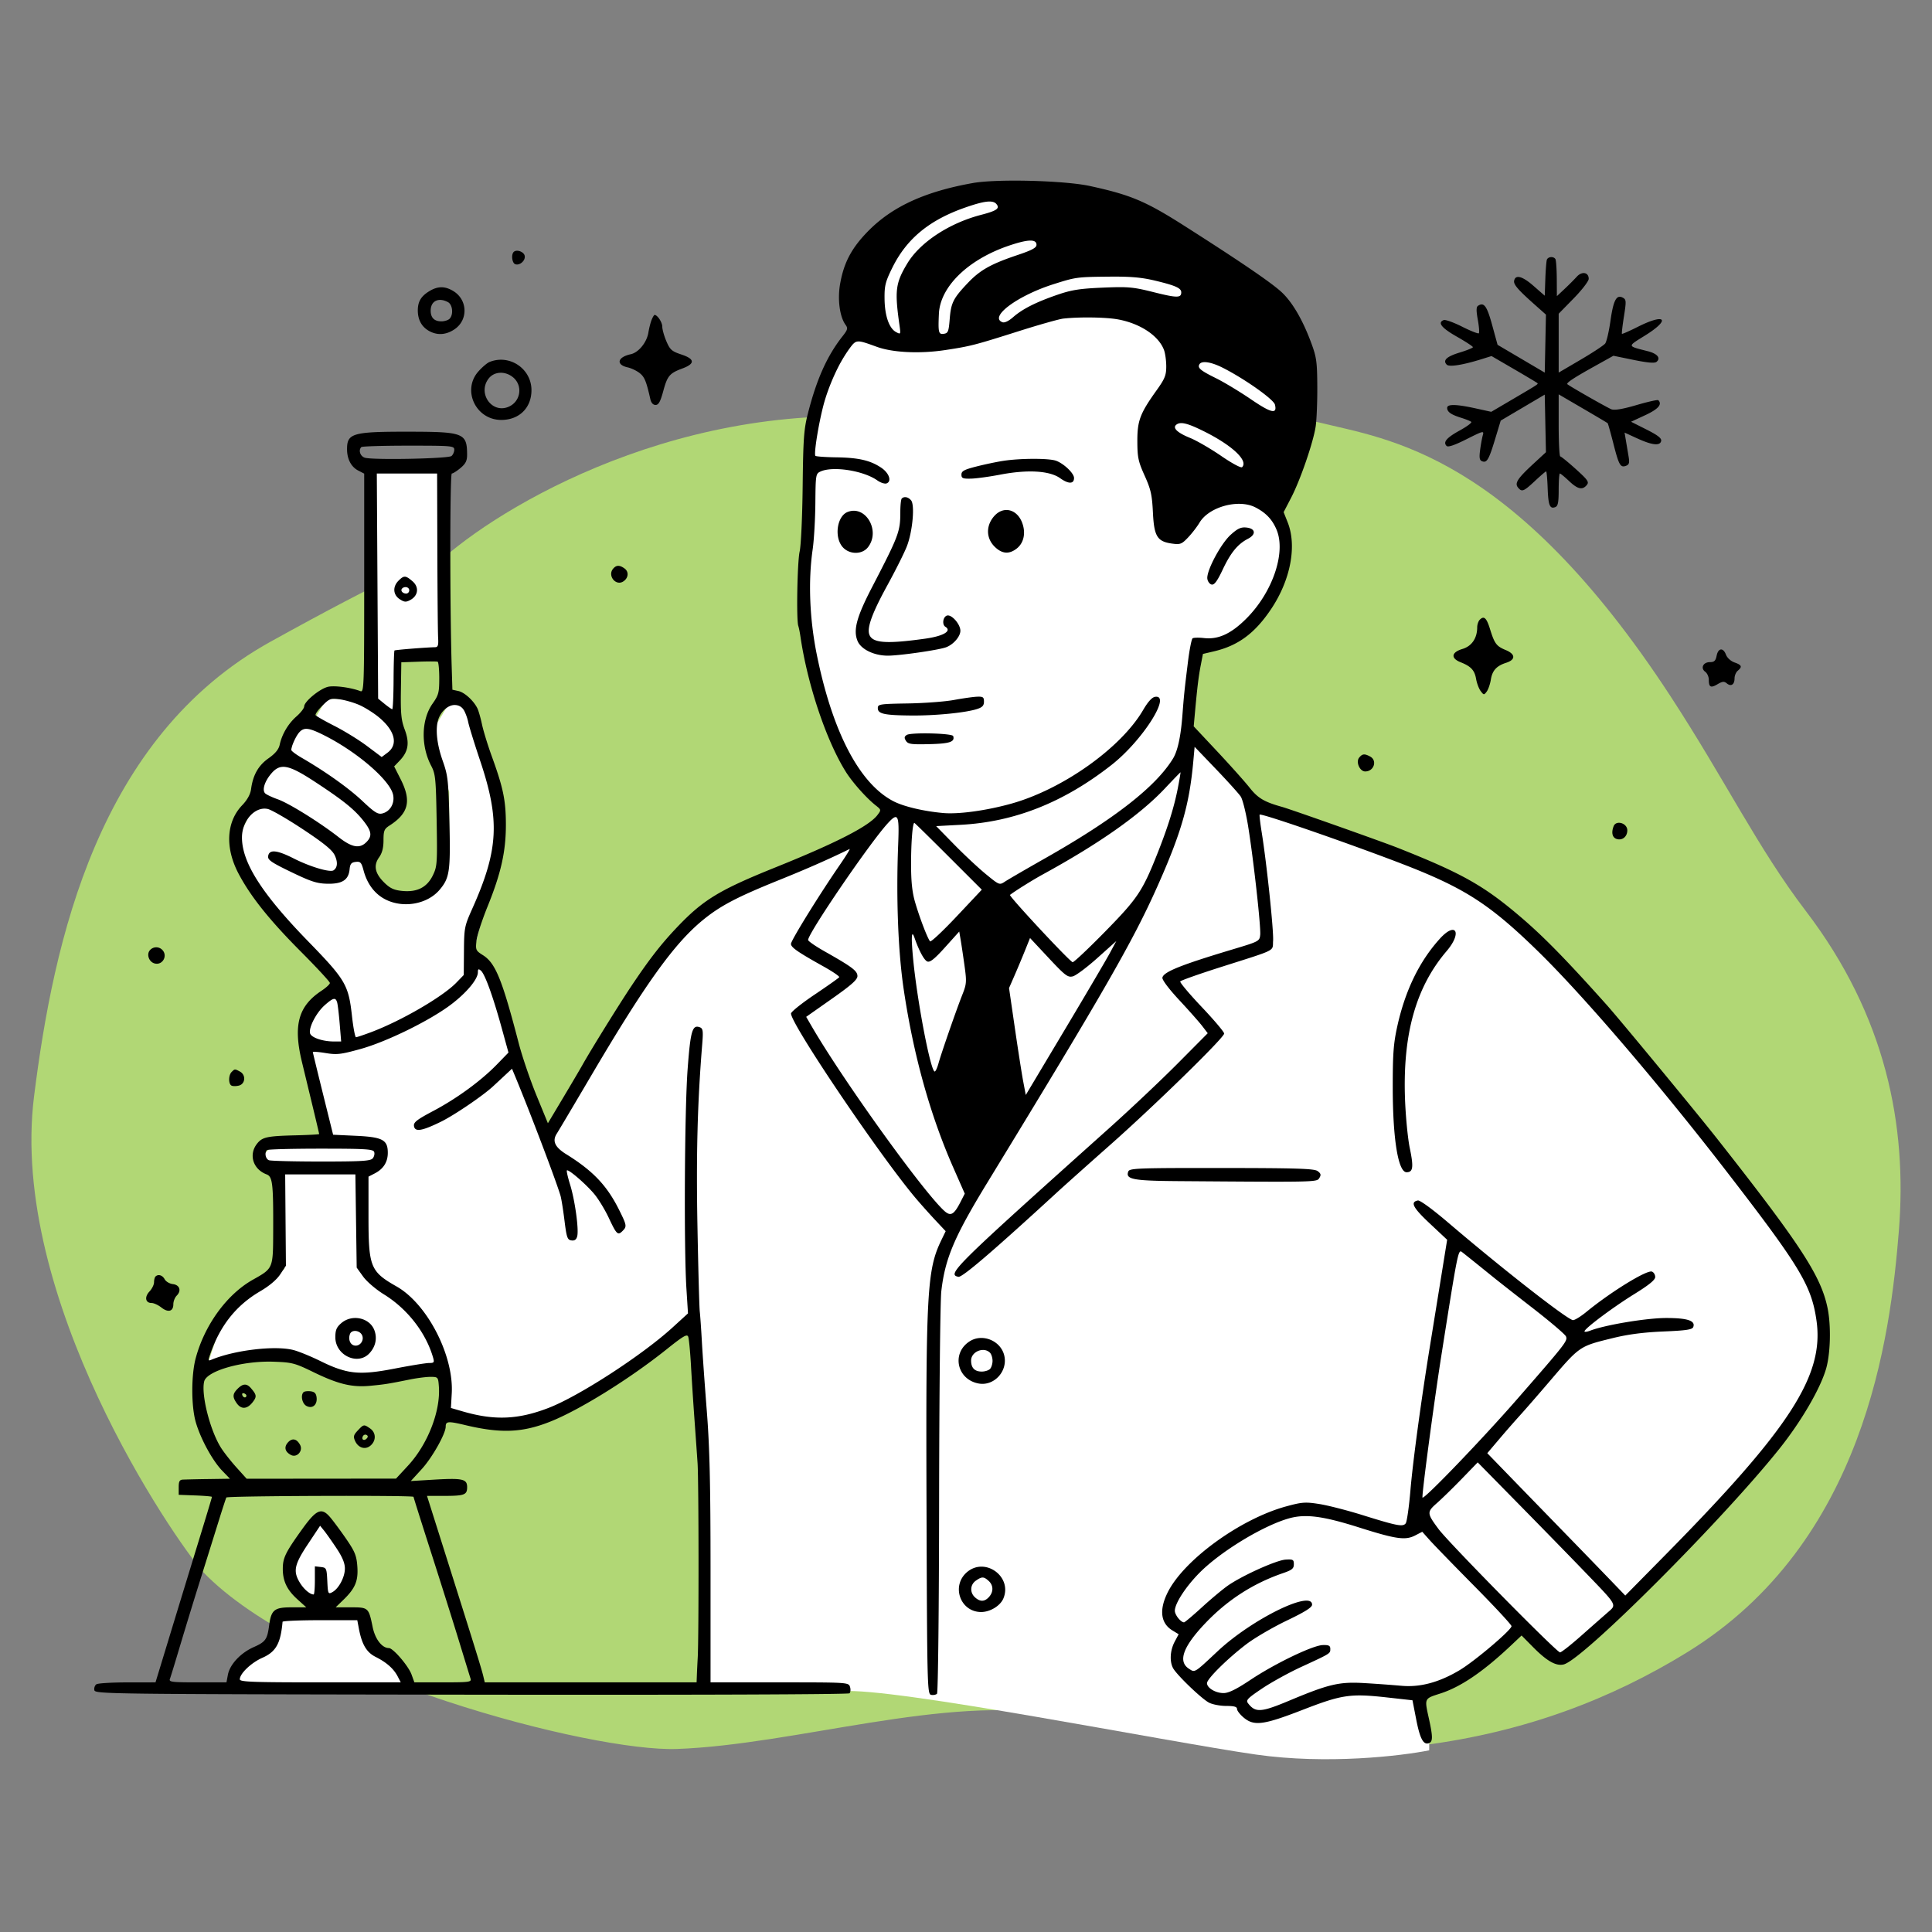 <svg width="246" height="246" viewBox="0 0 246 246" fill="none" xmlns="http://www.w3.org/2000/svg"><rect x="0" y="0" width="246" height="246" fill="#808080" stroke="none"/><path d="M118.481 53.803c-28.859-4.29-53.303 9.65-61.918 17.157-1.436 0-7.538 2.68-22.075 10.723-22.014 12.18-27.661 38.068-30.151 57.906-3.231 25.736 17.767 56.298 21.536 60.587 12.922 13.404 49.51 22.903 60.303 22.519 15.076-.536 34.459-6.97 48.458-4.29 36.074 9.115 61.095 3.75 80.224-8.042 22.614-13.94 25.844-40.212 26.921-53.617 1.077-13.404-1.615-27.344-11.845-40.748-6.138-8.043-10.23-16.621-17.229-27.345-20.299-31.097-36.074-32.706-44.689-34.85-7.712-1.92-38.766 1.072-49.535 0z" fill="#B1D775"/><path d="M50.333 92L47 89.333V60h10v23.467h-6.667V92z" fill="#fff"/><path d="M51.21 89.414l-.526 1.603 1.053 3.742-1.58 1.069-.525 1.603 1.579 3.207-.527 2.672-2.631 1.069.526 2.138L47 108.655l.526 2.138 2.106 2.673 3.157.534 2.106-1.069 1.579-2.138V98.5l-1.58-4.276.527-2.672L57 87.276 56.474 83l-5.263.534v5.88z" fill="#B1D775"/><path d="M41.598 88.985l-1.614 2.688-1.613.538-1.076 2.15-.538 2.69-1.613.537-1.614 2.15v2.689l-1.614 1.075-1.613 3.226.538 3.227 2.151 3.226 5.379 6.99 4.84 4.839v1.075l-3.764 3.764v5.377l3.227 10.216-8.068.538-1.076 1.075v1.075l2.151 1.613.538 11.83-2.689 2.15-3.765 2.689-2.151 3.764L26 175.015l4.303-1.613 6.454-.538 3.227 1.075 6.455 2.151 3.227-.538 6.992-1.075.538 2.151v3.764l5.378 1.075h3.228l5.378-1.075 4.84-2.689 5.917-3.764 6.455-5.377 1.075 11.83.538 12.366v20.97l-.538 1.613c3.765.179 12.586.43 17.75 0 6.454-.537 41.415 6.452 52.71 8.066 9.036 1.29 18.466.179 22.052-.538v-1.076l-1.076-5.914 3.765-1.075 5.379-3.764 3.765-3.226 4.841 3.763 1.075-.537 8.068-6.99 10.758-11.292 3.765-3.763 3.227-4.302 4.303-6.452 2.151-4.839v-4.84l-1.076-5.376-8.068-11.292-8.067-10.216-8.606-10.754-9.144-9.678-6.454-5.377-4.841-3.226-6.992-3.226-11.295-3.764-7.53-2.688-.538-1.076-2.689-3.226-5.379-4.839.538-3.226.538-8.066 3.765-.537 3.765-2.15 2.151-3.765 1.614-4.301v-3.764l-1.076-2.15 2.689-7.528 1.076-12.905-3.765-6.452-11.295-8.065-10.219-4.84L130.883 25l-9.144.538-8.068 3.226-4.841 10.754v3.763l-3.765 5.915-1.613 6.452v7.528l-.538 9.14v8.066l2.689 11.829 3.765 6.99 4.303 4.301-2.151 2.151-2.69 1.613-13.446 5.915-5.379 3.226-4.303 4.301-5.378 6.99-10.22 17.744-3.765-10.216-2.689-9.141-1.613-2.688-1.614-.538v-2.151l.538-2.15 2.151-7.528 1.076-5.377-.538-2.688-1.076-4.84-2.151-6.99-1.614-2.15-1.613.537-1.614 2.689v4.301l1.614 4.302v8.065l-1.076 3.764-2.69 2.151-3.764-.538-2.152-1.613v-4.301l1.076-3.227 2.69-2.15-.538-2.151-1.076-3.226 1.613-2.151-.538-2.688-2.15-2.151-3.766-1.613h-3.227zM30.537 212.25l-.537 2.2v.55h22v-1.1l-1.61-2.2-2.683-2.2-1.61-3.85-2.146-.55-2.146-.55 1.61-1.65 1.61-2.2-.537-2.75-1.61-3.3-2.146-1.65-1.61 1.65-2.146 3.85 1.073 3.3 2.683 3.3-5.366.55-1.073 3.85-3.756 2.75z" fill="#fff"/><path d="M26 177.484v-3.29l1.069-.549 4.276-1.097 5.88-.548 3.74 1.645 5.345 1.645 5.88-1.096h4.276l.534 3.29-.535 2.193-2.137 5.484L50.586 189H31.345l-3.207-3.839-1.604-3.838-.534-3.839z" fill="#B1D775"/><path fill-rule="evenodd" clip-rule="evenodd" d="M123.88 23.305c-6.024 1.071-10.169 2.953-13.215 5.998-2.195 2.195-3.213 4.084-3.697 6.862-.342 1.966-.047 4.176.692 5.187.327.447.28.625-.385 1.47-1.963 2.49-3.302 5.48-4.406 9.83-.513 2.02-.598 3.217-.666 9.28-.043 3.854-.213 7.551-.383 8.287-.299 1.3-.435 8.71-.174 9.475.073.212.195.815.271 1.34.892 6.113 3.29 13.265 5.78 17.238.848 1.353 2.623 3.347 3.809 4.28.707.556.711.574.22 1.224-1.059 1.403-5.189 3.525-12.925 6.641-7.218 2.907-9.246 4.137-12.573 7.63-2.054 2.156-3.585 4.129-5.904 7.608-1.603 2.404-5.11 8.066-6.172 9.961-.294.525-1.402 2.406-2.461 4.18l-1.927 3.226-1.457-3.553c-.801-1.954-1.817-4.941-2.258-6.637-2.103-8.095-2.957-10.199-4.545-11.203-.924-.584-.964-.673-.833-1.842.077-.675.706-2.626 1.4-4.335 1.727-4.257 2.348-7.034 2.343-10.475-.005-3.056-.334-4.653-1.788-8.66-.518-1.426-1.083-3.268-1.257-4.093-.174-.826-.439-1.747-.59-2.047-.492-.982-1.633-2.017-2.412-2.188l-.763-.167-.086-2.78c-.245-7.868-.237-24.748.011-24.748.149 0 .649-.318 1.111-.707.659-.554.84-.922.836-1.706-.01-2.724-.449-2.9-7.232-2.913-7.357-.013-8.055.18-8.055 2.226 0 1.253.523 2.255 1.419 2.718l.765.395v13.941c0 13.158-.026 13.93-.477 13.757-1.173-.45-3.191-.732-4.064-.569-1.035.195-3.104 1.876-3.104 2.523 0 .22-.442.79-.982 1.264-1.056.93-1.846 2.266-2.137 3.618-.125.58-.567 1.114-1.415 1.711-1.294.911-1.982 2.123-2.225 3.92-.092.677-.475 1.37-1.15 2.078-2.007 2.11-2.177 5.402-.447 8.684 1.535 2.912 3.931 5.912 7.942 9.94 2.03 2.038 3.69 3.833 3.69 3.989 0 .156-.481.601-1.07.991-2.951 1.952-3.62 4.379-2.491 9.053l1.394 5.776c.441 1.827.802 3.362.802 3.412 0 .05-1.32.123-2.935.164-3.72.092-4.306.219-4.98 1.076-1.086 1.379-.508 3.241 1.209 3.893.778.296.875 1.126.852 7.277-.02 4.741.006 4.681-2.58 6.135-3.311 1.862-6.146 5.752-7.285 9.995-.58 2.159-.578 6.104.004 8.134.604 2.109 2.125 4.903 3.37 6.195l.988 1.023-2.718.04a170.7 170.7 0 00-3.264.069c-.437.022-.546.219-.546.983v.955l2.116.079c1.164.044 2.116.127 2.116.184 0 .057-.558 1.925-1.24 4.15a8218.551 8218.551 0 00-4.51 14.758l-1.435 4.708-3.575.004c-1.967.003-3.741.109-3.943.238-.203.128-.324.464-.27.746.096.499 1.363.515 48.003.582 28.21.041 48.005-.032 48.15-.177.135-.136.164-.504.064-.82-.18-.566-.281-.573-8.97-.573h-8.788v-14.259c-.001-10.999-.11-15.632-.473-20.264-.26-3.302-.543-7.293-.63-8.869-.087-1.576-.208-3.295-.268-3.821-.061-.525-.194-5.437-.296-10.916-.17-9.116.004-15.725.608-23.126.138-1.694.095-2.002-.298-2.153-.961-.368-1.198.441-1.563 5.357-.385 5.167-.48 22.68-.153 27.885l.201 3.187-1.977 1.804c-3.86 3.522-11.903 8.738-15.78 10.232-3.878 1.495-6.888 1.617-10.928.443l-1.5-.436.105-1.865c.272-4.817-3.116-11.385-7.019-13.605-3.35-1.905-3.581-2.482-3.581-8.935v-5.051l.802-.415c1.101-.569 1.655-1.446 1.655-2.619 0-1.653-.66-2.006-4.056-2.165l-2.907-.137-1.286-5.185c-.707-2.852-1.29-5.253-1.297-5.336-.006-.082.72-.029 1.615.118 1.445.239 1.942.182 4.438-.509 3.338-.924 8.797-3.599 11.51-5.642 1.996-1.502 3.452-3.241 3.452-4.124 0-.431.076-.475.381-.222.504.417 1.523 3.218 2.625 7.209l.89 3.228-1.47 1.513c-2.033 2.091-5.105 4.335-8.11 5.925-2.083 1.103-2.52 1.443-2.452 1.911.114.79.987.654 3.415-.534 1.7-.832 5.316-3.285 6.648-4.51.234-.215.874-.809 1.42-1.319l.996-.928.274.655c1.854 4.431 5.309 13.509 5.904 15.511.108.365.335 1.778.504 3.138.272 2.197.372 2.483.885 2.556.407.058.626-.097.738-.523.226-.866-.287-4.593-.905-6.58-.29-.929-.473-1.742-.407-1.807.194-.195 2.498 1.801 3.525 3.054.525.641 1.34 1.987 1.81 2.992.985 2.104 1.15 2.261 1.738 1.673.58-.58.56-.709-.407-2.659-1.55-3.122-3.325-4.995-6.752-7.125-1.446-.898-1.804-1.677-1.206-2.616.24-.375 2.205-3.686 4.367-7.357 6.869-11.663 10.552-16.803 14.183-19.797 2.24-1.846 4.362-2.962 9.816-5.161 3.499-1.411 6.381-2.681 8.919-3.93.125-.062-.441.857-1.257 2.042-2.597 3.768-6.206 9.604-6.206 10.036 0 .448.857 1.043 4.154 2.882 1.158.647 2.054 1.259 1.991 1.362-.064.103-1.47 1.096-3.124 2.209-1.655 1.112-3.011 2.199-3.015 2.415-.021 1.347 11.457 18.327 15.969 23.623.639.75 1.738 1.978 2.442 2.729l1.281 1.364-.553 1.143c-1.824 3.771-1.979 6.571-1.885 34.195.076 22.742.098 23.606.586 23.7.279.054.616-.011.748-.143.136-.136.254-10.936.269-24.656.016-13.428.142-25.397.28-26.597.479-4.173 1.648-6.928 5.876-13.852 14.83-24.287 18.502-30.68 21.592-37.591 3.076-6.884 4.112-10.469 4.612-15.965l.173-1.91 2.725 2.844c1.499 1.565 2.916 3.136 3.149 3.492.234.356.647 1.995.918 3.642.675 4.091 1.663 12.934 1.56 13.955-.083.817-.152.854-3.498 1.857-6.608 1.982-8.815 2.869-8.956 3.6-.052.274.814 1.428 2.149 2.864 1.231 1.322 2.549 2.812 2.93 3.31l.693.905-3.801 3.828c-2.09 2.106-6.012 5.81-8.716 8.232-19.846 17.78-20.741 18.663-19.223 18.955.485.093 4.361-3.226 12.522-10.724.983-.902 3.998-3.597 6.701-5.987 5.74-5.076 14.609-13.736 14.609-14.263 0-.201-1.289-1.726-2.865-3.389-1.576-1.663-2.803-3.124-2.727-3.247.076-.123 2.317-.919 4.981-1.768 7.497-2.389 6.742-2.013 6.842-3.409.089-1.241-.818-9.881-1.447-13.78-.193-1.201-.313-2.228-.265-2.28.228-.251 15.18 5.004 20.466 7.194 6.22 2.576 9.352 4.711 14.991 10.22 5.778 5.644 15.413 16.899 24.074 28.12 9.293 12.041 10.738 14.442 11.371 18.891.992 6.978-3.345 13.703-19.233 29.821l-5.114 5.187-1.836-1.91a2034.24 2034.24 0 00-6.082-6.277c-2.335-2.401-5.462-5.62-6.949-7.153l-2.702-2.787 1.572-1.853a135.18 135.18 0 012.574-2.944c.551-.6 2.21-2.504 3.686-4.23 4.002-4.678 3.84-4.567 8.223-5.646 1.88-.462 3.866-.719 6.372-.824 2.897-.121 3.672-.237 3.798-.565.31-.806-.732-1.152-3.464-1.15-2.489.002-7.758.879-9.641 1.605-.413.159-.747.201-.743.092.014-.361 3.638-3.072 6.341-4.744 1.882-1.165 2.662-1.802 2.662-2.175 0-.291-.185-.599-.412-.686-.644-.247-5.223 2.567-8.364 5.141-.696.571-1.455 1.038-1.685 1.038-.641 0-8.974-6.507-15.819-12.352-2.049-1.751-3.667-2.935-3.936-2.883-1.007.195-.639.908 1.508 2.922l2.217 2.079-.838 5.185-1.369 8.46c-1.122 6.923-2.162 14.618-2.471 18.285-.177 2.101-.447 3.984-.601 4.183-.358.463-1.076.325-5.518-1.061-1.944-.606-4.419-1.24-5.5-1.408-1.769-.276-2.19-.245-4.221.311-5.833 1.598-13.001 6.806-15.066 10.948-1.109 2.225-.898 3.93.601 4.84l.796.485-.505.948c-.58 1.09-.67 2.49-.214 3.355.451.857 3.635 3.917 4.586 4.409.444.23 1.427.417 2.186.417 1.005 0 1.378.105 1.378.385 0 .212.379.703.841 1.092 1.326 1.116 2.517.961 7.515-.978 5.019-1.946 6.07-2.1 10.773-1.578l3.213.358.472 2.425c.483 2.483.924 3.303 1.633 3.031.495-.19.494-.819-.008-3.097-.582-2.649-.626-2.552 1.449-3.221 2.596-.835 5.433-2.761 8.954-6.077l1.392-1.31 1.442 1.459c1.79 1.811 2.951 2.468 3.927 2.224 2.453-.616 20.114-18.274 27.439-27.435 2.772-3.468 5.185-7.589 5.949-10.16.579-1.947.671-5.533.2-7.799-.85-4.093-3.429-8.041-14.154-21.665-2.473-3.142-12.367-15.128-13.946-16.894-5.027-5.625-7.943-8.613-10.785-11.053-4.805-4.126-7.558-5.685-15.826-8.963-1.951-.773-13.655-4.916-14.745-5.219-2.263-.629-3.07-1.107-4.124-2.438-.606-.766-2.457-2.838-4.113-4.606l-3.013-3.213.168-1.836c.291-3.191.455-4.524.735-5.973l.272-1.409 1.42-.334c3.071-.723 5.196-2.298 7.264-5.383 2.474-3.692 3.302-8.033 2.106-11.042l-.514-1.293.959-1.846c1.173-2.26 2.819-7.046 3.122-9.077.123-.826.215-3.098.205-5.05-.017-3.18-.098-3.759-.778-5.594-1.092-2.944-2.415-5.202-3.79-6.468-1.32-1.217-5.268-3.907-12.343-8.413-4.948-3.15-6.828-3.944-12.015-5.076-3.243-.708-11.855-.93-14.924-.384zm2.997 2.68c.463.557.041.852-1.96 1.373-4.075 1.061-7.782 3.506-9.399 6.2-1.495 2.49-1.614 3.441-.986 7.863.164 1.156.153 1.178-.432.865-.89-.476-1.445-2.074-1.47-4.234-.02-1.676.101-2.162.986-3.957 1.821-3.696 4.711-6.08 9.316-7.681 2.436-.848 3.501-.963 3.945-.43zm5.1 5.188c0 .372-.572.681-2.39 1.292-3.433 1.153-4.799 1.922-6.374 3.586-1.849 1.954-2.122 2.502-2.289 4.593-.127 1.581-.209 1.784-.756 1.861-.662.094-.725-.165-.619-2.543.153-3.44 3.688-6.895 8.866-8.665 2.461-.84 3.562-.88 3.562-.125zm-66.569.909c-.338.338-.209 1.403.19 1.555.564.217 1.33-.453 1.214-1.061-.101-.529-1.04-.859-1.404-.494zm131.554.99c-.067.187-.155 1.295-.196 2.46l-.074 2.121-1.432-1.253c-1.422-1.245-2.306-1.477-2.466-.648-.09.471.485 1.139 2.614 3.03l1.437 1.278-.076 3.692-.077 3.692-3.003-1.769-3.004-1.77-.688-2.514c-.671-2.452-1.043-2.956-1.805-2.452-.226.15-.233.625-.023 1.773.157.863.217 1.639.132 1.724-.085.084-1.04-.292-2.122-.837-1.083-.545-2.14-.925-2.349-.845-.827.317-.289.997 1.667 2.11 1.126.64 2.048 1.243 2.048 1.34 0 .096-.75.402-1.667.68-1.676.506-2.207 1.003-1.66 1.55.316.317 2.058.04 4.444-.706l1.253-.392 2.843 1.653c1.563.909 2.904 1.71 2.979 1.78.153.142.254.076-3.269 2.148l-2.586 1.52-1.995-.438c-2.481-.545-3.619-.565-3.619-.062 0 .512.483.854 1.775 1.258.601.188 1.182.423 1.292.522.109.099-.545.589-1.454 1.088-1.69.929-2.17 1.493-1.683 1.98.184.184 1.016-.098 2.531-.86 2.149-1.08 2.248-1.103 2.075-.497-.099.35-.254 1.2-.343 1.89-.128.985-.072 1.29.26 1.416.606.233.857-.196 1.655-2.833l.711-2.347 2.802-1.654 2.803-1.654.076 3.666.077 3.667-1.659 1.534c-1.972 1.825-2.351 2.42-1.892 2.972.488.588.711.501 2.142-.836.722-.676 1.367-1.228 1.432-1.228.065 0 .153.952.195 2.115.08 2.223.273 2.702.976 2.432.337-.128.428-.605.428-2.22 0-1.13.07-2.054.155-2.054.085 0 .607.428 1.161.952 1.107 1.05 1.705 1.186 2.261.516.321-.387.147-.64-1.4-2.038-.972-.877-1.859-1.6-1.972-1.605-.113-.005-.205-1.785-.205-3.956v-3.949l3.072 1.793c1.69.985 3.113 1.83 3.163 1.878.051.048.379 1.218.731 2.6.702 2.756.898 3.099 1.619 2.822.388-.149.451-.383.318-1.169l-.339-2.019-.173-1.036 1.607.736c1.913.876 2.919.983 3.051.325.069-.34-.433-.73-1.87-1.454l-1.965-.988 1.81-.84c1.658-.77 2.188-1.378 1.662-1.905-.082-.081-1.326.196-2.765.617-1.777.52-2.807.693-3.209.54-.507-.192-5.263-2.901-5.599-3.188-.187-.16.762-.791 3.395-2.257l2.46-1.37 2.576.528c1.802.369 2.679.443 2.917.245.568-.47.108-1.039-1.089-1.346-2.702-.693-2.679-.57-.364-2.012 3.307-2.06 2.605-2.88-.939-1.097-1.063.535-1.969.934-2.014.887-.045-.047.07-1.044.255-2.216.309-1.957.297-2.15-.145-2.387-.803-.43-1.199.312-1.572 2.951-.193 1.358-.495 2.657-.672 2.887-.178.231-1.582 1.158-3.122 2.06l-2.799 1.642v-7.497l1.912-1.953c1.051-1.074 1.911-2.192 1.911-2.486 0-.844-.866-.997-1.523-.268a33.339 33.339 0 01-1.55 1.551l-.98.92-.014-2.23c-.008-1.228-.087-2.348-.174-2.49-.23-.372-.943-.318-1.087.083zm-49.879 2.662c2.597.623 3.326.95 3.326 1.492 0 .721-.544.719-3.48-.016-2.678-.67-3.251-.722-6.505-.586-2.908.122-3.969.287-5.734.892-2.758.945-4.494 1.82-5.677 2.858-.582.51-1.103.758-1.375.653-1.743-.668 1.925-3.393 6.524-4.847 2.85-.9 2.945-.914 7.099-.955 2.701-.026 4.093.095 5.822.51zm-92.432 1.349c-1.04.633-1.451 1.326-1.451 2.439 0 1.164.468 2.05 1.362 2.578 1.063.627 2.21.569 3.308-.169 1.763-1.184 1.688-3.75-.143-4.866-1.073-.654-1.982-.649-3.076.018zm2.39 1.388c.598.32.72 1.6.2 2.119-.18.18-.647.327-1.038.327-.902 0-1.365-.462-1.365-1.364 0-1.234 1-1.725 2.203-1.082zm25.934 2.242c-.138.337-.324 1.07-.415 1.63-.204 1.26-1.252 2.544-2.254 2.762-1.692.367-1.911 1.336-.378 1.673.454.1 1.135.425 1.514.723.627.492.85 1.036 1.363 3.31.109.483.346.75.67.75.383 0 .61-.41.977-1.764.528-1.949.803-2.274 2.44-2.883 1.632-.607 1.594-1.202-.113-1.77-1.242-.411-1.462-.604-1.927-1.686-.288-.672-.523-1.51-.523-1.861 0-.555-.618-1.498-.981-1.498-.068 0-.236.276-.373.614zm59.386-.044c2.826.522 5.162 2.074 5.846 3.882.16.422.291 1.366.291 2.097 0 1.14-.177 1.576-1.233 3.053-2.11 2.952-2.455 3.868-2.447 6.499.006 2.042.117 2.565.93 4.366.788 1.747.942 2.436 1.053 4.694.15 3.06.552 3.702 2.481 3.96 1.004.135 1.198.058 2.007-.798.492-.521 1.142-1.364 1.444-1.874 1.198-2.017 4.962-3.049 7.111-1.947 1.343.688 2.158 1.547 2.703 2.852 1.213 2.902-.5 7.949-3.833 11.29-1.946 1.951-3.58 2.706-5.409 2.5-.664-.075-1.317-.06-1.451.032-.134.093-.403 1.458-.597 3.034-.456 3.702-.494 4.061-.707 6.823-.208 2.686-.603 4.492-1.195 5.458-2.197 3.587-7.456 7.689-16.261 12.683-2.416 1.371-4.718 2.706-5.115 2.968-.721.475-.724.474-2.458-.947-.954-.782-2.767-2.476-4.029-3.765l-2.293-2.342 3.112-.165c6.882-.364 13.148-2.853 19.245-7.645 3.892-3.06 7.662-8.964 5.524-8.652-.397.058-.911.625-1.532 1.688-2.813 4.819-10.233 10.086-16.786 11.915-3.15.879-6.69 1.367-8.655 1.192-2.46-.218-4.999-.814-6.306-1.481-4.339-2.212-7.797-8.807-9.797-18.685-.923-4.553-1.111-9.372-.525-13.42.169-1.175.323-3.818.341-5.874.031-3.621.052-3.749.66-4.026 1.582-.722 5.473-.11 7.232 1.136.419.297.95.467 1.18.378.685-.262.322-1.32-.684-1.996-1.387-.932-2.887-1.28-5.696-1.32-1.391-.02-2.599-.107-2.685-.192-.218-.219.382-3.991 1.026-6.45.641-2.444 1.999-5.435 3.217-7.084.969-1.312.918-1.307 3.591-.342 2.039.737 5.482.897 8.711.406 3.219-.49 3.693-.611 9.421-2.426 2.553-.809 5.072-1.519 5.598-1.578 2.051-.23 5.436-.18 6.97.103zM62.332 46.09c-.308.125-.953.674-1.433 1.22-2.098 2.389-.306 6.16 2.928 6.16 2.283 0 3.842-1.536 3.844-3.789.002-2.738-2.796-4.62-5.339-3.59zm93.342.728c2.754 1.386 6.491 4.023 6.661 4.7.318 1.266-.463 1.091-3.073-.69-1.41-.962-3.417-2.171-4.46-2.686-1.967-.972-2.358-1.305-2.072-1.768.293-.474 1.472-.297 2.944.444zm-90.393 1.188c1.34 1.053 1.038 3.143-.55 3.8-2.13.883-3.96-1.767-2.5-3.62.697-.888 2.05-.967 3.05-.18zm87.995 6.902c3.61 1.794 5.701 3.753 4.881 4.573-.138.138-1.277-.473-2.677-1.435-1.34-.92-3.121-1.951-3.958-2.29-1.701-.69-2.314-1.33-1.661-1.737.535-.333 1.418-.103 3.415.89zm-95.434 2.35c0 .281-.16.644-.355.806-.413.343-10.092.53-11.045.213-.583-.194-.827-.956-.433-1.35.1-.1 2.804-.182 6.008-.182 5.516 0 5.825.027 5.825.512zm69.903 1.422c-.826.126-2.362.449-3.413.717-1.567.399-1.912.584-1.912 1.032 0 .47.172.541 1.229.514.676-.017 2.334-.244 3.684-.503 3.5-.673 6.306-.51 7.649.445 1.077.766 1.774.756 1.774-.025 0-.59-1.265-1.807-2.271-2.187-.885-.335-4.542-.331-6.74.007zM55.687 70.186c.016 5.442.06 10.415.1 11.053.054.912-.025 1.162-.371 1.17-1.233.024-5.097.336-5.185.418-.056.051-.11 1.757-.118 3.79-.01 2.033-.087 3.692-.172 3.687-.085-.006-.523-.311-.974-.679l-.819-.668-.084-14.332-.085-14.331h7.678l.03 9.892zm59.133-6.708c-.1.1-.183.867-.183 1.705-.003 2.518-.178 2.984-3.625 9.635-1.947 3.758-2.392 5.42-1.819 6.8.437 1.056 2.082 1.858 3.827 1.867 1.486.007 6.522-.718 7.459-1.075.931-.353 1.805-1.368 1.805-2.094 0-.86-1.158-2.149-1.732-1.928-.495.19-.616 1.149-.18 1.418.864.534-.242 1.189-2.553 1.513-5.018.704-6.784.565-7.141-.56-.286-.9.406-2.763 2.33-6.274 1.028-1.876 2.134-4.087 2.457-4.912.726-1.854 1.042-5.262.544-5.861-.364-.438-.883-.54-1.189-.234zm-6.922 1.724c-1.277.527-1.683 3.017-.706 4.33.801 1.077 2.53 1.157 3.319.154 1.649-2.094-.3-5.438-2.613-4.484zm18.643.57c-1.014 1.205-.977 2.754.091 3.822.936.935 1.854 1.016 2.83.248.869-.683 1.153-1.885.741-3.133-.626-1.897-2.459-2.366-3.662-.936zm30.165 2.317c-1.27 1.146-3.115 4.624-2.976 5.606.051.356.3.687.554.736.338.064.713-.445 1.403-1.908 1.016-2.154 1.91-3.246 3.212-3.92 1.082-.558.969-1.32-.214-1.434-.681-.067-1.104.13-1.979.92zm-78.647 4.336c-.725.874.34 2.215 1.286 1.62.674-.424.763-1.233.183-1.657-.637-.465-1.06-.454-1.469.037zm-27.317 1.514c-.765.765-.7 1.797.15 2.353.584.383.797.4 1.344.108 1.023-.548 1.155-1.643.287-2.389-.88-.757-1.087-.765-1.78-.072zm1.366 1.228c0 .225-.177.41-.394.41-.456 0-.764-.39-.51-.645.327-.326.904-.176.904.235zm136.314 3.736c-.182.181-.331.617-.331.967 0 1.387-.691 2.404-1.875 2.759-1.421.425-1.529 1.183-.241 1.692 1.323.524 1.785 1.02 1.976 2.128.095.55.357 1.245.583 1.545.389.518.428.52.769.062.197-.266.433-.951.525-1.523.185-1.156.725-1.75 1.949-2.142 1.224-.393 1.203-1.098-.047-1.617-1.195-.496-1.43-.81-2.007-2.673-.443-1.433-.768-1.731-1.301-1.198zm30.156 4.588c-.131.653-.305.818-.862.818-.858 0-1.224.765-.588 1.23.249.182.453.635.453 1.007 0 .96.244 1.087 1.113.573.621-.366.84-.386 1.179-.105.539.448.985.158.985-.64 0-.349.185-.786.41-.973.599-.497.508-.731-.411-1.051-.471-.164-.934-.583-1.086-.982-.359-.944-.992-.879-1.193.123zM55.93 86.364c0 1.83-.082 2.14-.86 3.242-1.43 2.03-1.501 5.365-.167 7.902.544 1.035.602 1.613.694 6.938.094 5.47.066 5.879-.478 7.002-.743 1.533-1.996 2.177-3.884 1.996-1.049-.101-1.546-.326-2.27-1.028-1.22-1.182-1.442-2.203-.701-3.243.395-.554.567-1.216.567-2.18 0-1.211.094-1.444.75-1.866 2.456-1.575 2.835-3.147 1.426-5.924l-.82-1.618.692-.722c1.113-1.161 1.295-2.257.659-3.958-.456-1.217-.536-2.038-.492-5.015l.053-3.56 2.21-.078c1.217-.044 2.304-.041 2.417.005.112.047.205.995.205 2.107zm65.535 2.763c-1.127.209-3.769.407-5.871.442-3.59.058-3.823.095-3.823.596 0 .728.808.907 4.24.94 3.049.029 6.917-.35 8.389-.823.679-.217.887-.44.887-.945 0-.571-.12-.656-.887-.625-.488.02-1.809.207-2.935.415zm-75.703.644c.688.304 1.784.99 2.437 1.525 2.1 1.72 2.544 3.505 1.13 4.554l-.729.542-1.864-1.399c-1.026-.77-2.888-1.92-4.139-2.555-1.25-.635-2.335-1.254-2.41-1.374-.074-.12.308-.661.85-1.203.922-.92 1.065-.973 2.23-.813.684.093 1.807.419 2.495.723zm13.276.61c.213.338.475 1.044.58 1.57.105.525.792 2.745 1.526 4.933 2.535 7.556 2.332 11.352-1.006 18.81-.995 2.222-1.04 2.449-1.063 5.385l-.025 3.066-.945.976c-1.742 1.798-7.007 4.857-10.85 6.303-.943.354-1.809.644-1.925.644-.117 0-.347-1.212-.512-2.693-.442-3.983-.812-4.612-5.603-9.539-5.883-6.05-8.408-10.019-8.405-13.21.002-2.141 1.665-3.976 3.283-3.621.466.103 2.475 1.262 4.463 2.578 2.639 1.746 3.733 2.635 4.053 3.293.427.882.376 1.596-.14 1.941-.448.301-2.988-.455-5.063-1.507-2.166-1.098-3.136-1.184-3.264-.289-.067.467.421.802 2.939 2.017 2.532 1.222 3.278 1.462 4.624 1.487 1.88.035 2.679-.487 2.81-1.84.067-.688.22-.875.774-.939.606-.071.73.064 1.005 1.091.463 1.729 1.43 3.004 2.802 3.697 2.279 1.15 5.336.596 6.89-1.251 1.264-1.5 1.387-2.354 1.24-8.609-.126-5.347-.188-5.912-.859-7.81-.732-2.071-.945-3.993-.576-5.204.32-1.053 1.248-1.892 2.092-1.892.496 0 .902.215 1.155.614zm-17.777 3.24c4.172 2.088 8.381 5.71 8.788 7.56.239 1.087-.362 2.144-1.36 2.394-.572.144-.986-.114-2.548-1.587-1.738-1.639-4.698-3.745-7.755-5.516-.713-.414-1.297-.855-1.297-.982 0-.463.597-1.778 1.017-2.242.61-.672 1.21-.602 3.155.372zm74.196-.041c-.319.207-.342.372-.101.751.266.42.673.476 2.985.42 2.6-.063 3.262-.288 3.029-1.026-.114-.36-5.383-.49-5.913-.145zm57.609 2.882c-.459.553.067 1.766.766 1.766 1.112 0 1.57-1.395.624-1.901-.715-.382-.982-.356-1.39.135zm-132.959 3.09c3.592 2.355 5 3.488 6.164 4.957 1.06 1.338 1.144 1.956.375 2.725-.858.857-1.844.678-3.532-.642-2.404-1.879-6.314-4.311-7.746-4.818-.722-.256-1.444-.597-1.605-.757-.41-.41-.078-1.504.757-2.495 1.167-1.387 2.189-1.198 5.587 1.03zm109.881.722c-.471 2.452-1.277 5.04-2.636 8.461-1.885 4.744-2.514 5.68-6.637 9.884-2.102 2.143-3.961 3.897-4.131 3.897-.312 0-8.162-8.426-7.981-8.568.64-.499 2.898-1.909 4.194-2.617 7.212-3.945 12.396-7.6 15.564-10.975 1.051-1.12 1.93-2.026 1.953-2.014.022.012-.124.882-.326 1.932zm-35.623 7.256c-.272 6.753-.013 13.588.696 18.398 1.233 8.354 3.362 16.018 6.311 22.718l1.471 3.341-.533 1.043c-.853 1.671-1.274 1.893-2.113 1.115-2.782-2.578-12.887-16.651-16.832-23.442l-.714-1.229 3.263-2.294c2.492-1.751 3.263-2.436 3.263-2.896 0-.659-.663-1.159-4.164-3.137-1.164-.657-2.116-1.315-2.116-1.461 0-.852 7.792-12.275 10.111-14.822 1.353-1.486 1.512-1.174 1.357 2.666zm6.393 1.501l4.255 4.253-3.191 3.391c-1.755 1.865-3.282 3.298-3.393 3.184-.306-.315-1.331-2.99-1.911-4.983-.373-1.285-.514-2.638-.512-4.913.003-2.778.197-5.186.419-5.186.042 0 1.992 1.914 4.333 4.254zm84.702-3.822c-.315.82-.164 1.443.393 1.619.709.225 1.352-.297 1.352-1.099 0-.925-1.427-1.35-1.745-.52zm-22.137 14.33c-2.594 2.869-4.392 6.567-5.398 11.099-.492 2.215-.59 3.523-.587 7.843.004 6.567.692 10.78 1.761 10.78.83 0 .914-.645.406-3.086-.255-1.23-.529-4.078-.608-6.329-.287-8.208 1.4-14.174 5.298-18.739 2.019-2.363 1.191-3.851-.872-1.568zm-60.512 3.422c.285 2.042.264 2.335-.272 3.684-.763 1.922-2.688 7.464-3.045 8.766-.154.563-.369 1.024-.477 1.024-.511 0-2.197-8.745-2.73-14.158-.291-2.959-.235-3.994.156-2.87.58 1.667 1.23 2.865 1.637 3.022.346.132.933-.339 2.264-1.819l1.796-1.998.181 1.065c.099.586.32 2.064.49 3.284zm13.793 1.357c.397-.099 1.804-1.151 3.127-2.337l2.407-2.156-.848 1.574c-.466.865-3.06 5.275-5.763 9.799l-4.915 8.226-.322-1.699c-.178-.935-.657-3.998-1.066-6.807l-.743-5.108.689-1.578c.379-.869.981-2.303 1.337-3.187l.647-1.608 2.365 2.531c2.114 2.262 2.442 2.512 3.085 2.35zm-117.526-3.316c-.434.523-.122 1.442.563 1.659 1.03.327 1.78-.958 1.01-1.727a1.065 1.065 0 00-1.573.068zm23.85 6.631c.077.263.224 1.491.326 2.729l.186 2.252-.922-.002c-1.448-.002-2.896-.5-3.038-1.044-.192-.732.816-2.657 1.88-3.591 1.078-.945 1.371-1.01 1.567-.344zm-13.43 8.856c-.405.405-.429 1.488-.039 1.729.159.098.589.103.956.011.834-.209.924-1.365.139-1.785-.658-.352-.658-.352-1.056.045zm18.143 10.183c.088.227.007.596-.178.819-.28.337-1.386.406-6.562.406-3.423 0-6.419-.075-6.656-.166-.436-.167-.588-.952-.25-1.29.1-.1 3.175-.182 6.835-.182 5.687 0 6.676.06 6.811.413zm96.026 2.49c-.386 1.006.572 1.189 6.453 1.232 17.622.131 17.545.132 17.871-.398.242-.395.199-.571-.216-.879-.427-.318-2.582-.387-12.227-.396-10.64-.009-11.724.032-11.881.441zm-98.332 6.308l.083 5.936.819 1.138c.46.639 1.623 1.635 2.65 2.269 2.961 1.827 5.318 4.844 6.24 7.986.2.682.155.751-.488.751-.388 0-2.367.321-4.397.715-4.498.871-6.045.713-9.442-.96-1.215-.599-2.76-1.231-3.435-1.405-2.338-.604-7.51.008-10.445 1.235-.44.184-.448.12-.103-.853 1.263-3.565 3.301-6.104 6.316-7.866 1.166-.681 2.1-1.471 2.555-2.162l.719-1.089-.048-5.816-.047-5.815h8.94l.083 5.936zm142.784 5.52l2.321 1.874a612.47 612.47 0 004.787 3.746c2.198 1.708 4.074 3.309 4.169 3.558.22.572-.003.858-6.252 8.021-4.417 5.063-11.801 12.742-12.017 12.498-.134-.15 1.448-12.057 2.421-18.229 2.069-13.116 2.126-13.403 2.606-13.036.239.184 1.124.889 1.965 1.568zm-168.323 1.553c-.1.1-.182.43-.182.733s-.262.829-.581 1.168c-.658.7-.521 1.465.262 1.465.285 0 .845.257 1.246.572.873.686 1.53.512 1.53-.408 0-.369.193-.864.43-1.1.63-.631.379-1.369-.5-1.47-.412-.048-.876-.324-1.032-.614-.282-.528-.83-.689-1.173-.346zm23.663 5.929c-.607.522-.76.884-.76 1.802 0 2.299 2.855 3.642 4.34 2.041.772-.833 1.005-1.866.65-2.885-.57-1.634-2.844-2.149-4.23-.958zm2.621 1.493c.355.663-.229 1.499-.95 1.36-.551-.106-.82-.808-.563-1.475.215-.561 1.19-.487 1.513.115zm41.907 3.994c.102 1.802.297 4.81.434 6.687.136 1.876.317 4.421.4 5.655.153 2.229.168 22.163.02 24.774-.043.75-.092 1.763-.11 2.251l-.033.887H61.724l-.177-.75c-.216-.92-1.012-3.488-4.482-14.464l-2.696-8.529h2.124c2.65 0 2.987-.126 2.987-1.115 0-1.039-.58-1.169-4.26-.95l-2.911.174 1.394-1.525c1.327-1.451 3.047-4.504 3.047-5.408 0-.686.312-.708 2.523-.182 4.503 1.073 7.253.958 10.79-.45 3.75-1.493 10.1-5.439 14.808-9.202 2.15-1.718 2.62-1.991 2.76-1.599.095.259.255 1.945.356 3.746zm35.504-3.183c-2.367 1.481-1.671 4.863 1.108 5.384 1.988.372 3.772-1.598 3.263-3.604-.471-1.857-2.76-2.789-4.371-1.78zm2.561 1.464c.18.18.328.647.328 1.037 0 .39-.148.857-.328 1.037-.18.18-.647.328-1.038.328-.914 0-1.365-.465-1.365-1.406 0-1.128 1.605-1.794 2.403-.996zm-86.163 2.463c3.19 1.552 4.934 1.971 7.271 1.748 1.866-.179 2.241-.239 5.056-.806.917-.185 2.097-.333 2.622-.329.937.008.958.033 1.045 1.236.227 3.138-1.426 7.367-3.94 10.08l-1.517 1.639-9.51.009-9.509.008-1.292-1.433c-.71-.788-1.598-1.915-1.97-2.504-1.394-2.198-2.56-6.801-2.145-8.457.34-1.353 4.894-2.646 8.838-2.508 2.353.082 2.7.172 5.051 1.317zm-9.626 2.122c-.657.657-.683 1.048-.121 1.849.565.807 1.32.767 2.009-.107.568-.723.544-.948-.197-1.81-.535-.623-1.019-.604-1.691.068zm8.386.442c-.401.401-.178 1.458.37 1.75.756.405 1.402-.134 1.293-1.077-.061-.525-.26-.727-.775-.787-.381-.044-.78.007-.888.114zm-7.273.452c-.034.326-.409.263-.526-.089-.06-.18.038-.278.218-.218.18.06.319.198.308.307zm14.18 4.425c-.54.575-.592.781-.337 1.341.412.902 1.327 1.156 1.993.554.704-.636.666-1.627-.08-2.15-.788-.551-.823-.546-1.575.255zm1.119 1.039c-.35.35-.706.079-.447-.341.1-.162.308-.218.461-.123.187.115.182.268-.014.464zm-10.003.473c-.535.591-.397 1.193.368 1.602.753.403 1.586-.508 1.17-1.283-.42-.785-1.005-.907-1.538-.319zm165.214 16.584c4.112 4.276 3.989 4.053 2.807 5.081a653.77 653.77 0 00-3.357 2.956c-1.314 1.164-2.527 2.118-2.697 2.121-.414.008-14.182-13.969-15.464-15.698-1.504-2.029-1.512-2.168-.194-3.329.633-.557 2.056-1.948 3.163-3.09l2.012-2.077 5.382 5.476c2.961 3.012 6.717 6.864 8.348 8.56zm-149.232-9.65c0 .066.997 3.228 2.217 7.027 1.22 3.8 2.819 8.873 3.554 11.274.736 2.402 1.406 4.582 1.488 4.845.138.438-.148.477-3.5.477h-3.65l-.36-.997c-.395-1.09-2.347-3.369-2.887-3.369-.871 0-1.747-1.133-2.063-2.667-.512-2.49-.544-2.519-2.77-2.519H42.74l.997-.968c1.506-1.462 1.896-2.402 1.761-4.256-.097-1.346-.31-1.873-1.38-3.436-.698-1.016-1.62-2.265-2.049-2.776-1.12-1.332-1.767-1.061-3.614 1.512-2.082 2.899-2.433 3.611-2.446 4.953-.016 1.603.52 2.74 1.859 3.948l1.134 1.023h-1.906c-2.171 0-2.567.325-2.83 2.32-.233 1.76-.46 2.08-1.946 2.737-1.683.743-3.055 2.212-3.303 3.534l-.18.961h-3.685c-3.307 0-3.668-.046-3.513-.448.095-.247.668-2.12 1.274-4.162a676.974 676.974 0 012.602-8.489 3300.11 3300.11 0 002.348-7.505c.466-1.501.897-2.821.957-2.934.114-.212 23.834-.297 23.834-.085zm120.377 3.896c4.737 1.5 5.913 1.668 7.159 1.024l.906-.469.942 1.058c.518.581 3.075 3.214 5.682 5.85 2.607 2.636 4.74 4.935 4.74 5.109 0 .486-4.704 4.473-6.622 5.613-2.612 1.552-5.022 2.196-7.399 1.978a175.306 175.306 0 00-4.725-.342c-3.189-.187-4.497.118-9.532 2.226-3.611 1.513-4.318 1.561-5.257.361-.317-.406-.116-.622 1.759-1.886 1.165-.786 3.415-2.027 5.001-2.758 3.767-1.738 3.702-1.698 3.702-2.297 0-.413-.191-.51-.956-.488-1.278.036-6.081 2.347-9.213 4.433-1.811 1.206-2.776 1.68-3.421 1.68-1.025 0-2.111-.652-2.111-1.266 0-.549 2.659-3.173 5.051-4.986 1.052-.796 3.356-2.139 5.12-2.984 2.303-1.103 3.209-1.672 3.209-2.018 0-1.926-7.676 1.854-12.015 5.916-3.037 2.844-2.883 2.75-3.679 2.229-1.413-.925-.734-2.804 2.083-5.769 2.829-2.977 6.106-5.089 9.924-6.399 1.13-.387 1.366-.581 1.366-1.124 0-.59-.106-.65-1.05-.593-1.156.069-5.472 2.009-7.327 3.293-.649.449-2.135 1.689-3.302 2.755-1.167 1.067-2.202 1.94-2.3 1.94-.42 0-1.176-.95-1.174-1.475.003-.933 1.392-3.07 3.141-4.835 2.693-2.718 8.105-6.007 11.406-6.932 2.086-.584 4.305-.296 8.892 1.156zm-130.189 2.645c.753 1.129 1.074 1.904 1.073 2.592-.001 1.104-.786 2.572-1.61 3.013-.518.277-.552.2-.629-1.415-.078-1.638-.112-1.712-.832-1.795l-.751-.086v1.792c0 .985-.07 1.792-.155 1.792-.46 0-1.23-.649-1.732-1.461-.915-1.481-.746-2.321.992-4.937l1.562-2.352.505.622c.277.343.987 1.348 1.578 2.235zm80.302 3.035c-2.025 1.703-.938 4.993 1.682 5.092 1.173.044 2.534-.76 2.939-1.736 1.149-2.773-2.319-5.292-4.621-3.356zm2.736 1.126c.621.562.641 1.397.048 2.052-.561.619-1.13.634-1.779.047-.68-.614-.629-1.61.107-2.125.767-.537 1.006-.533 1.624.026zm-80.198 6.01c.39 2.083.98 3.088 2.16 3.679 1.38.692 2.282 1.493 2.797 2.482l.39.75H40.783c-8.681 0-10.247-.059-10.247-.388 0-.727 1.448-2.111 2.862-2.736 1.744-.771 2.331-1.815 2.58-4.586.01-.112 2.156-.204 4.767-.204h4.748l.189 1.003z" fill="#000"/></svg>